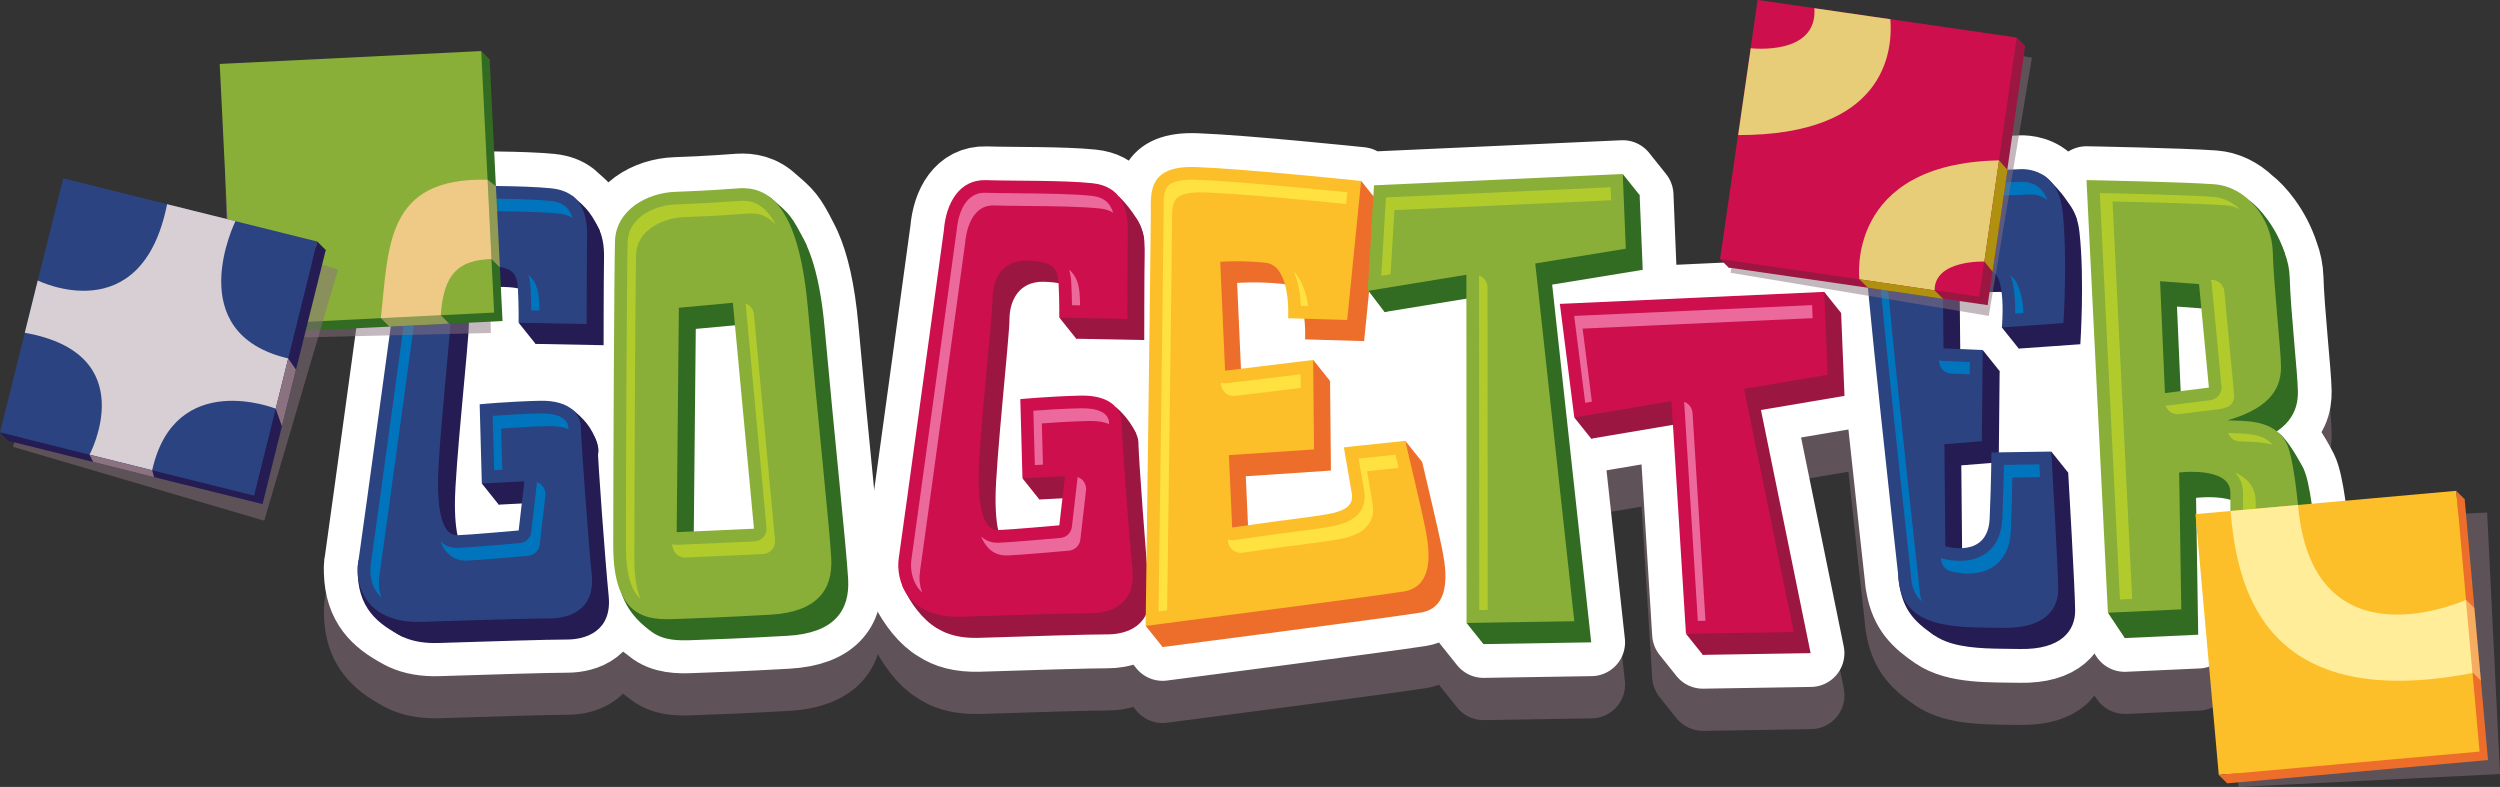 <?xml version="1.0" encoding="UTF-8"?><svg xmlns="http://www.w3.org/2000/svg" viewBox="0 0 591.61 186.22"><rect x="0" y="0" width="591.61" height="186.22" fill="#333333" stroke="none"/><defs><style>.cls-1,.cls-2{fill:#ed6e2a;}.cls-3,.cls-4{fill:#fff;}.cls-5,.cls-6{fill:#fcbe29;}.cls-7,.cls-8{fill:#8b7280;}.cls-9,.cls-10{fill:#326b22;}.cls-11,.cls-12{fill:#cd0f4d;}.cls-13{fill:#d8cfd4;}.cls-14,.cls-15{fill:#241c52;}.cls-16,.cls-17{fill:#89af39;}.cls-18,.cls-19{fill:#9c1642;}.cls-20,.cls-21{fill:#2b4380;}.cls-8{mix-blend-mode:multiply;}.cls-8,.cls-22,.cls-23,.cls-24{opacity:.5;}.cls-22,.cls-21,.cls-19,.cls-17,.cls-15,.cls-25,.cls-12,.cls-26,.cls-10,.cls-2,.cls-27,.cls-28,.cls-29,.cls-30,.cls-31,.cls-6,.cls-32,.cls-4{fill-rule:evenodd;}.cls-22,.cls-28{fill:#efca87;}.cls-25{fill:#af910f;}.cls-26{fill:#b1cb2d;}.cls-27{fill:#ec699c;}.cls-29{fill:#ffe140;}.cls-30,.cls-24{fill:#ffed99;}.cls-31{fill:#e7cd77;}.cls-32{fill:#0075bd;}.cls-33{isolation:isolate;}.cls-4{stroke:#fff;stroke-linecap:round;stroke-linejoin:round;stroke-width:16px;}</style></defs><g class="cls-33"><g id="Layer_2"><g id="Layer_1-2"><g><g class="cls-23"><path class="cls-7" d="M208.69,146.47c-.24-4.32-1.24-14.53-2.5-27.46-.97-9.96-2.08-21.24-3.07-32.21-.84-9.28-2.41-16.44-4.82-21.9-.05-.12-.1-.24-.16-.37v-.03c-.34-.71-.67-1.39-1.02-2.03-3.15-6.25-4.74-7.83-8.72-11.22-3.87-3.58-8.64-5.23-14.19-4.88-.04,0-.08,0-.11,0-.08,0-7.92,.6-14.42,.8-5.59,.17-11.42,2.22-15.69,5.96-.64-.66-1.28-1.25-1.93-1.82l-.22-.2c-.27-.26-.52-.49-.72-.67-.17-.16-.34-.3-.52-.44-.03-.03-.06-.05-.08-.07-.1-.08-.23-.18-.38-.29-2.44-1.8-5.38-2.89-8.76-3.24-5.1-.52-12.16-.59-18.39-.64-2.75-.02-5.35-.05-7.31-.11-9.83-.34-17.11,7.21-18.16,18.76-.55,4.02-9.25,67.6-10.54,76.67-.19,.89-.29,1.82-.32,2.84,0,.2,0,.38,0,.59,0,.34,0,.68,.01,1.03,.31,12.53,7.8,18.13,13.48,21.25,.6,.36,1.24,.69,1.88,.99l.13,.06c3.14,1.42,6.76,2.14,10.78,2.14,.36,0,.73,0,1.1-.02,12.67-.4,25.77-.82,30.16-.82,5.34,0,9.99-1.78,13.24-5,.49,.41,1,.81,1.53,1.19,4.37,3.49,9.36,3.98,12.9,3.98,.79,0,1.51-.03,2.14-.05,6.16-.21,11.75-.42,22.78-1.04,14.44-.8,22.64-8.95,21.93-21.79Zm-87.54-49.54c-1.07,.06-2.07,.12-2.98,.18,.11-1.26,.22-2.39,.31-3.42l2.02,2.52c.21,.26,.42,.5,.66,.72Z"/><path class="cls-7" d="M552.22,117.25c-.96-1.87-1.92-3.54-2.86-5,1.48-2.58,2.48-5.81,2.41-9.81-.04-2.33-.4-6.44-.81-11.21-.47-5.45-1.01-11.62-1.13-15.81-.08-2.68-.59-5.34-1.53-7.92-2.47-7.57-7.16-13.27-10.62-16.02-3.77-3.48-8.29-5.51-13.12-5.86-7.71-.56-29.72-.98-30.66-1-1.59-.03-3.14,.42-4.45,1.26-.4-.33-.82-.64-1.25-.93l-.71,27.31-54.33-3.89c.06,.85,.13,1.82,.22,2.9-.67-.15-1.36-.21-2.06-.18l-34.64,1.57-.28-6.92-81.65-5.85,2.11-15.65c-8.86-.88-25.14-2.41-33.54-2.71-6.44-.22-11.19,1.24-14.53,4.5-.65,.63-1.2,1.29-1.67,1.96-1.96-1.24-4.52-2.25-7.81-2.59-5.1-.53-12.16-.59-18.39-.65-2.75-.02-5.35-.05-7.31-.11-9.84-.32-17.11,7.21-18.16,18.76-.57,4.16-9.86,72.1-10.65,77.4-.54,3.66-.05,7.54,1.38,10.94,.04,.09,.08,.19,.12,.28,.21,.48,.45,.96,.7,1.43,1.33,2.6,4.85,8.63,10.38,11.9,3.95,2.57,8.86,3.77,14.59,3.6,12.67-.4,25.77-.82,30.16-.82,2.15,0,4.19-.29,6.07-.85l.66,.82c1.53,1.91,3.83,3,6.25,3,.34,0,.68-.02,1.03-.07,2.16-.28,53.07-6.87,61.35-8.2,1.07-.17,2.08-.44,3.04-.79,.09,.12,.18,.25,.28,.37l4,5c1.55,1.93,3.92,3.06,6.38,3l25.5-.41c2.25-.04,4.38-1.02,5.87-2.71s2.2-3.92,1.95-6.16l-4.35-39.84,8.3-1.4,2.53,40.57c.1,1.64,.71,3.21,1.74,4.5l4,5c1.52,1.9,3.82,3,6.25,3,.04,0,.09,0,.13,0l25.5-.41c2.38-.04,4.62-1.13,6.11-2.99s2.08-4.28,1.6-6.61l-10.09-49.43,11.19-1.89c1.75,16.53,3.46,31.91,3.87,35.59v.02c.01,.18,.03,.36,.05,.57,0,.02,0,.05,0,.08,.09,.97,.23,1.91,.43,2.81,1.67,8.57,6.48,12.86,11.44,16.21,6.46,4.45,15.12,4.54,22.08,4.61,.84,0,1.67,.02,2.47,.03,.26,0,.53,0,.79,0,6.78,0,12.08-1.83,15.76-5.44,.48-.47,.92-.98,1.33-1.51l.53,.79c1.49,2.23,3.99,3.56,6.66,3.56,.12,0,.24,0,.36,0l17.37-.79c2.2-.1,4.16-1.08,5.55-2.6,.06,.06,.12,.12,.18,.17,1.55,1.51,3.66,2.34,5.82,2.25l17.66-.56c2.13-.07,4.15-.98,5.6-2.55,1.45-1.56,2.22-3.64,2.14-5.77-.52-12.81-1.9-35.28-5.27-41.88Zm-306.1-21.19c.11-1.26,.22-2.4,.31-3.42l2.02,2.52c.2,.26,.42,.5,.66,.72-1.07,.06-2.07,.12-2.98,.18Zm92.68,13.26c-1.53-1.91-3.83-3-6.25-3-.28,0-.56,.01-.84,.04l-8.88,.94-.07-7.21c0-.47-.05-.93-.13-1.39,4.2,.1,7.74-3.03,8.16-7.2v-.07l8.23-1.35v19.51l-.22-.28Zm146.62-.47s-.08,0-.12,0l-4.22,.06,.08-8.67,6.91-.49,.48,9.75c-.98-.42-2.04-.65-3.14-.65Z"/></g><path class="cls-4" d="M200.71,136.92c-.41-7.4-3.29-34.32-5.55-59.39-.82-9.06-2.33-15.29-4.24-19.55h0l-.03-.06c-.28-.61-.56-1.19-.85-1.72-2.66-5.28-3.51-6.03-6.97-8.97-2.65-2.51-5.59-3.04-8.35-2.86,0,0-8.01,.62-14.8,.82-6.78,.21-14.18,4.32-14.39,11.71-.21,7.4-.41,54.67-.41,72.13,0,5.35,.81,9.05,2.1,11.62h0c1.18,3.18,3.37,6.06,6.59,8.34h0c2.96,2.45,6.79,2.41,9.9,2.3,5.96-.21,11.51-.41,22.61-1.03,11.1-.62,14.8-5.96,14.39-13.36Zm-22.29-11.99l-14.24,.64,.47-47.92,9.28-.86,4.49,48.14Z"/><path class="cls-4" d="M84.64,134.56c0,.25,0,.51,0,.77,.19,8.16,4.42,11.81,9.46,14.56,.4,.24,.83,.47,1.28,.68h.02c2.15,.99,4.89,1.55,8.36,1.44,12.95-.41,25.89-.82,30.42-.82s10.69-2.05,9.86-10.28c-.75-7.49-2.26-28.02-2.52-33.65,.16-.54,.16-1.31-.18-2.4h0c-.09-.42-.24-.83-.44-1.25-1.28-3.2-3.23-5.11-5.42-6.83h0c-1.49-1.28-3.95-2.2-7.85-2.1-7.81,.21-14.1,.83-14.1,.83l.51,18.75,4,5,5.45-.28-.74,6.39s-11.49,1.03-14.47,1.13c-.41-1.91-.62-4.37-.62-7.42,0-8.52,3.3-38.39,3.3-42.5s2.06-9.04,8.22-8.84c1.37,.05,2.47,.16,3.38,.34,0,.07,.01,.14,.01,.21,.21,3.9,.16,7.93,.16,7.93l4,5,16.11,.31s0-15.19,.1-20.63c.04-2.29-.21-4.55-1.03-6.47h0s-.02-.05-.03-.07c-.06-.14-.13-.29-.2-.43-2.03-4.24-3.72-5.5-5.36-6.97-.18-.18-.37-.36-.57-.52-.03-.03-.06-.06-.1-.09-.01-.01-.02-.02-.03-.03l-.06-.05s-.07-.05-.1-.07c-1.22-.94-2.82-1.58-4.93-1.8-6.98-.72-18.78-.51-25.14-.72-6.36-.21-9.44,5.54-9.95,11.66,0,0-9.46,69.21-10.62,77.25-.11,.43-.18,.95-.19,1.56,0,.14,0,.28,0,.42Z"/><rect class="cls-3" x="112.54" y="80.92" width="11.98" height="11.98"/><path class="cls-4" d="M491.45,51.82h0c-.43-1.36-1.01-2.46-1.68-3.33-1.33-2.17-2.88-3.92-4.11-5.14-.65-.81-1.37-1.43-2.1-1.89h0c-2.85-1.8-5.94-1.4-5.94-1.4,0,0-13.98,.59-24.67,.59s-11.93,6.99-11.93,14.4,8.23,81.44,8.23,81.44c0,.06,.01,.12,.02,.18,0,.1,0,.2,.02,.31,0,.03,0,.06,.01,.09,.06,.72,.16,1.39,.3,2.02,1.06,5.56,3.71,8.26,8.12,11.24h0c5.08,3.52,13.5,3.11,20.21,3.25,10.07,.21,13.15-4.52,13.15-9.04s-1.64-32.68-1.64-32.68l-4-5-12.42,.18,.18-19.22-4-5-5.33-.23-.12-13.07s5.77-.51,9.91-.45c.5,3.8,.07,8.39,.07,8.39l4,5,14.59-1.03s1.03-15.41-.21-26.51c-.13-1.17-.35-2.19-.64-3.11Zm-20.62,70.86c-.24,5.55-3.65,6.89-6.52,7.03l-.19-19.6,7.1-.57c-.04,2.61-.13,7.17-.39,13.15Z"/><path class="cls-4" d="M531.84,150.02l17.66-.56s-1.32-32.55-4.39-38.54c-2.18-4.23-4.32-7.28-5.84-8.45-.01-.01-.03-.01-.04-.02-.14-.13-.29-.26-.44-.38,4.17-2.87,5.03-6.34,4.98-9.49-.08-4.54-1.71-18.88-1.94-26.93-.06-1.94-.46-3.84-1.13-5.63h0c-2.07-6.4-6.05-10.81-8.18-12.42,0,0-.02,0-.03-.01-2.34-2.26-5.3-3.76-8.53-4-7.58-.56-30.22-.98-30.22-.98l5.06,102.37,4,6,17.37-.79-.51-32.39s4.6-.57,8.13,.46c.05,7.7,.03,25.76,.03,25.76l4-.13c0,3.58,0,6.13,0,6.13Zm-16.67-77.47l5.77,.42,1.78,18.74-6.68,.83-.87-20Z"/><path class="cls-4" d="M388.74,63.85l-.72-17.67-4-5-58.87,2.67-.15,2.57-2.89-3.61s-27.56-2.88-39.07-3.29c-11.52-.41-10.69,6.17-10.69,11.11,0,3.64-.67,54.91-1.02,81.59-.85-10.4-1.89-25.15-1.89-27.21,0-.77-.18-1.65-.61-2.5-1.77-3.85-4.82-6.2-4.82-6.2h0c-1.4-1.57-3.97-2.79-8.43-2.67-7.81,.21-14.1,.83-14.1,.83l.51,18.75,4,5,5.45-.28-.74,6.39s-11.49,1.03-14.47,1.13c-.41-1.91-.62-4.37-.62-7.42,0-8.52,3.3-38.39,3.3-42.5s2.06-9.04,8.22-8.84c1.37,.05,2.47,.16,3.38,.34,0,.07,.01,.14,.01,.21,.21,3.9,.16,7.93,.16,7.93l4,5,16.11,.31s0-15.19,.1-20.63c.02-.99-.02-1.99-.13-2.95-.01-.51-.12-1.15-.36-1.94-.01-.05-.03-.1-.04-.16v-.02h0c-.32-1.16-.79-2.23-1.47-3.15-1.75-2.89-4.08-5.11-4.08-5.11h0c-1.29-1.68-3.29-2.86-6.32-3.17-6.98-.72-18.78-.51-25.14-.72-6.36-.21-9.44,5.54-9.95,11.66,0,0-9.86,72.13-10.69,77.68-.3,2.02-.11,4.46,.88,6.75h0c.14,.35,.31,.68,.49,1,1.75,3.46,4.49,7.1,7.52,8.83h0c2.33,1.57,5.62,2.54,10.12,2.4,12.95-.41,25.89-.82,30.42-.82,3.21,0,7.23-1.05,9.01-4.59-.02,1.64-.03,2.56-.03,2.56l4,5s52.86-6.84,61.11-8.16c8.26-1.32,5.49-12.6,5-15.28-.53-2.87-4.67-20.35-4.67-20.35l-4-5-14.53,1.54s1.5,8.79,1.87,10.9c.72,4.11-3.99,4.74-9.61,5.51-13.62,1.87-1.42,.1-14.95,2.02l-.52-11.6,20.15-1.35-.21-21.17-4-5-17.08,2.08-.91-20.3s4.52-.41,10.69,.21c.22,.02,.42,.06,.62,.11,1.03,3.7,.76,8.03,.76,8.03l3.83,.11c.31,2.64,.17,4.89,.17,4.89l13.98,.41,1.17-11.68,3.67,4.81,19.36-3.17,.04,76.74,4,5,25.5-.41-9.23-84.65,21.42-3.5Z"/><polygon class="cls-4" points="435.69 74.07 431.69 69.07 369.13 71.91 372.55 98.8 376.55 103.8 395.89 100.53 398.97 149.97 402.97 154.97 428.47 154.56 416.72 97.02 436.49 93.68 435.69 74.07"/><rect class="cls-3" x="244.32" y="78.27" width="6.36" height="12.63"/><rect class="cls-3" x="477.31" y="85.79" width="14.14" height="19"/><rect class="cls-3" x="310.77" y="76.36" width="36.28" height="32.1"/><path class="cls-15" d="M492.3,81.43s1.03-15.41-.21-26.51c-1.23-11.1-10.48-9.86-10.48-9.86,0,0-13.98,.59-24.67,.59s-11.93,6.99-11.93,14.4,8.23,81.44,8.23,81.44c.63,12.91,14.61,11.88,24.68,12.09,10.07,.21,13.15-4.52,13.15-9.04s-1.64-32.68-1.64-32.68l-14.18,.21s0,5.96-.41,15.62c-.41,9.66-10.48,6.58-10.48,6.58l-.23-24.15,8.86-.71,.21-21.58-9.28-.39-.17-17.9s6.99-.62,11.1-.41c4.11,.21,2.88,13.36,2.88,13.36l14.59-1.03Z"/><path class="cls-19" d="M227.39,59.29s-9.86,72.13-10.69,77.68c-.82,5.55,2.06,14.39,15,13.97,12.95-.41,25.89-.82,30.42-.82s10.69-2.05,9.86-10.28c-.82-8.22-2.57-32.18-2.57-34.85s-2.06-6.58-9.86-6.37c-7.81,.21-14.1,.83-14.1,.83l.51,18.75,10.06-.51-1.34,11.62s-11.49,1.03-14.47,1.13c-2.98,.1-4.62-3.9-4.62-12.42s3.3-38.39,3.3-42.5,2.06-9.04,8.22-8.84c6.17,.21,7.19,1.64,7.4,5.55,.21,3.9,.16,7.93,.16,7.93l16.11,.31s0-15.19,.1-20.63c.1-5.44-1.44-10.77-8.41-11.49-6.98-.72-18.78-.51-25.14-.72-6.36-.21-9.44,5.54-9.95,11.66Z"/><path class="cls-10" d="M502.82,150.99l-5.06-102.37s22.64,.42,30.22,.98c7.58,.56,13.63,8.01,13.86,16.06s1.86,22.39,1.94,26.93c.08,4.54-1.75,9.77-12.69,12.88,3.62,.24,10.96-.53,14.02,5.46,3.06,5.99,4.39,38.54,4.39,38.54l-17.66,.56s.02-21.33-.04-27.52c-.06-6.19-12.12-4.7-12.12-4.7l.51,32.39-17.37,.79h0Zm13.5-51.97l10.4-1.3-2.33-24.49-9.22-.68,1.15,26.46Z"/><path class="cls-2" d="M341.22,129.67c-.53-2.87-4.67-20.35-4.67-20.35l-14.53,1.54s1.5,8.79,1.87,10.9c.72,4.11-3.99,4.74-9.61,5.51-14.71,2.02,.72-.22-18.7,2.56l-.77-17.13,20.15-1.35-.21-21.17-20.84,2.54-1.15-25.76s4.52-.41,10.69,.21c6.17,.62,5.38,13.14,5.38,13.14l13.98,.41,3.29-32.9s-27.56-2.88-39.07-3.29c-11.52-.41-10.69,6.17-10.69,11.11s-1.23,97.48-1.23,97.48c0,0,52.86-6.84,61.11-8.16,8.26-1.32,5.49-12.6,5-15.28Z"/><polygon class="cls-10" points="388.74 63.85 388.01 46.17 329.15 48.85 327.65 73.84 351.01 70.02 351.05 152.42 376.55 152.01 367.31 67.35 388.74 63.85"/><polygon class="cls-19" points="436.49 93.68 435.69 74.07 373.13 76.91 376.55 103.8 399.54 99.92 402.97 154.97 428.47 154.56 416.72 97.02 436.49 93.68"/><path class="cls-15" d="M491.45,51.82c-2.46-6.22-7.9-10.37-7.9-10.37l.49,13.35,1.98,5.23,5.43-8.2Z"/><polygon class="cls-15" points="485.8 79.79 477.7 82.46 473.7 77.46 479.75 74.07 485.8 79.79"/><polygon class="cls-15" points="471.81 92.68 473.18 87.8 469.18 82.8 466.75 90.51 471.81 92.68"/><polygon class="cls-15" points="489.42 111.85 485.42 106.85 483.36 115.61 484.91 116.82 489.42 111.85"/><path class="cls-15" d="M457.7,150.32c-4.93-3.33-7.67-6.3-8.43-13.35-.76-7.05,8.43,2.2,8.43,2.2l2.88,5.82-2.88,5.33Z"/><polygon class="cls-10" points="386.16 50.73 388.01 46.17 384.01 41.17 382.31 50.65 386.16 50.73"/><polygon class="cls-10" points="338.06 70.91 327.65 73.84 323.82 68.81 332 63.43 338.06 70.91"/><polygon class="cls-10" points="358.75 150.32 351.05 152.42 347.05 147.42 355.01 144.68 358.75 150.32"/><polygon class="cls-10" points="511.16 148.2 502.82 150.99 498.82 144.99 511.16 140.93 511.16 148.2"/><path class="cls-10" d="M545.11,110.92c-2.18-4.23-4.32-7.28-5.84-8.45s-.86,11.6-.86,11.6l3.28,.45,3.42-3.6Z"/><path class="cls-10" d="M540.71,60.02c-2.07-6.39-6.05-10.8-8.18-12.42s-2.44,13.62-2.44,13.62l5.31,8.49,5.31-9.69Z"/><path class="cls-19" d="M269.36,59.02s2.34,.01,1.01-4.23-5.56-8.27-5.56-8.27l-.51,9.86,.66,4.51,4.4-1.87Z"/><polygon class="cls-19" points="260.33 77.96 254.69 80.16 250.69 75.16 259.45 72.56 260.33 77.96"/><polygon class="cls-19" points="249.1 113.96 245.97 118.21 241.97 113.21 248.44 111.1 249.1 113.96"/><path class="cls-19" d="M268.81,102.5c-1.77-3.85-4.82-6.21-4.82-6.21l-1.02,11.28,1.32,.66,4.52-5.73Z"/><path class="cls-19" d="M232.16,141.92s-7.24,8.52-10.56,6.63-6.31-6.08-8-9.82,14.04-4.29,14.04-4.29l1.76,4.29,2.76,3.19Z"/><polygon class="cls-19" points="388.74 100.42 376.55 103.8 372.55 98.8 381.26 92.68 388.74 100.42"/><polygon class="cls-19" points="434.49 77.08 435.69 74.07 431.69 69.07 427.89 77.08 434.49 77.08"/><polygon class="cls-19" points="410.82 152.75 402.97 154.97 398.97 149.97 411.92 147.42 410.82 152.75"/><polygon class="cls-2" points="284.55 148.99 275.11 153.1 271.11 148.1 280.25 144.68 284.55 148.99"/><polygon class="cls-2" points="336.55 109.32 332.55 104.32 332 117.04 336.55 109.32"/><polygon class="cls-2" points="314.76 90.17 310.76 85.17 307.82 94.3 310.77 96.62 314.76 90.17"/><polygon class="cls-2" points="326.11 47.81 322.11 42.81 318.02 53.71 326.11 47.81"/><path class="cls-21" d="M488.3,76.43s1.03-15.41-.21-26.51c-1.23-11.1-10.48-9.86-10.48-9.86,0,0-13.98,.59-24.67,.59s-11.93,6.99-11.93,14.4,8.23,81.44,8.23,81.44c.63,12.91,14.61,11.88,24.68,12.09,10.07,.21,13.15-4.52,13.15-9.04s-1.64-32.68-1.64-32.68l-14.18,.21s0,5.96-.41,15.62c-.41,9.66-10.48,6.58-10.48,6.58l-.23-24.15,8.86-.71,.21-21.58-9.28-.39-.17-17.9s6.99-.62,11.1-.41c4.11,.21,2.88,13.36,2.88,13.36l14.59-1.03Z"/><path class="cls-12" d="M223.39,54.29s-9.86,72.13-10.69,77.68c-.82,5.55,2.06,14.39,15,13.97,12.95-.41,25.89-.82,30.42-.82s10.69-2.05,9.86-10.28c-.82-8.22-2.57-32.18-2.57-34.85s-2.06-6.58-9.86-6.37c-7.81,.21-14.1,.83-14.1,.83l.51,18.75,10.06-.51-1.34,11.62s-11.49,1.03-14.47,1.13c-2.98,.1-4.62-3.9-4.62-12.42s3.3-38.39,3.3-42.5,2.06-9.04,8.22-8.84c6.17,.21,7.19,1.64,7.4,5.55,.21,3.9,.16,7.93,.16,7.93l16.11,.31s0-15.19,.1-20.63c.1-5.44-1.44-10.77-8.41-11.49-6.98-.72-18.78-.51-25.14-.72-6.36-.21-9.44,5.54-9.95,11.66Z"/><path class="cls-17" d="M498.82,144.99l-5.06-102.37s22.64,.42,30.22,.98c7.58,.56,13.63,8.01,13.86,16.06s1.86,22.39,1.94,26.93c.08,4.54-1.75,9.77-12.69,12.88,3.62,.24,10.96-.53,14.02,5.46,3.06,5.99,4.39,38.54,4.39,38.54l-17.66,.56s.02-21.33-.04-27.52c-.06-6.19-12.12-4.7-12.12-4.7l.51,32.39-17.37,.79h0Zm13.5-51.97l10.4-1.3-2.33-24.49-9.22-.68,1.15,26.46Z"/><path class="cls-6" d="M337.22,124.67c-.53-2.87-4.67-20.35-4.67-20.35l-14.53,1.54s1.5,8.79,1.87,10.9c.72,4.11-3.99,4.74-9.61,5.51-14.71,2.02,.72-.22-18.7,2.56l-.77-17.13,20.15-1.35-.21-21.17-20.84,2.54-1.15-25.76s4.52-.41,10.69,.21c6.17,.62,5.38,13.14,5.38,13.14l13.98,.41,3.29-32.9s-27.56-2.88-39.07-3.29c-11.52-.41-10.69,6.17-10.69,11.11s-1.23,97.48-1.23,97.48c0,0,52.86-6.84,61.11-8.16,8.26-1.32,5.49-12.6,5-15.28Z"/><polygon class="cls-17" points="384.74 58.85 384.01 41.17 325.15 43.85 323.65 68.84 347.01 65.02 347.05 147.42 372.55 147.01 363.31 62.35 384.74 58.85"/><polygon class="cls-12" points="432.49 88.68 431.69 69.07 369.13 71.91 372.55 98.8 395.54 94.92 398.97 149.97 424.47 149.56 412.72 92.02 432.49 88.68"/><g><path class="cls-15" d="M99.45,60.51s-9.86,72.13-10.69,77.68c-.82,5.55,2.06,14.39,15,13.97,12.95-.41,25.89-.82,30.42-.82s10.69-2.05,9.86-10.28c-.82-8.22-2.57-32.18-2.57-34.85s-2.06-6.58-9.86-6.37c-7.81,.21-14.1,.83-14.1,.83l.51,18.75,10.06-.51-1.34,11.62s-11.49,1.03-14.47,1.13c-2.98,.1-4.62-3.9-4.62-12.42s3.3-38.39,3.3-42.5,2.06-9.04,8.22-8.84c6.17,.21,7.19,1.64,7.4,5.55,.21,3.9,.16,7.93,.16,7.93l16.11,.31s0-15.19,.1-20.63c.1-5.44-1.44-10.77-8.41-11.49-6.98-.72-18.78-.51-25.14-.72-6.36-.21-9.44,5.54-9.95,11.66Z"/><path class="cls-15" d="M95.41,150.74c-5.83-2.97-11.01-6.68-10.77-16.43,.24-9.74,13.62,4.62,13.62,4.62l1.56,5.12-4.41,6.68Z"/><path class="cls-15" d="M139.45,108.72s3.13,.29,1.89-3.69-3.41-6.14-5.87-8.08-1.8,7.23-1.8,7.23l1.4,6.69,4.38-2.15Z"/><polygon class="cls-15" points="123.02 116.46 118.03 119.43 114.03 114.43 117.77 110.05 123.02 116.46"/><polygon class="cls-15" points="131.36 79.72 126.74 81.38 122.74 76.38 127.29 73.88 131.36 79.72"/><path class="cls-15" d="M141.93,54.59c-2.41-5.26-4.34-6.21-6.26-8.08s-.2,9.94-.2,9.94l1,5.04,2.89,1.07,2.56-7.97Z"/><path class="cls-21" d="M95.45,55.51s-9.86,72.13-10.69,77.68c-.82,5.55,2.06,14.39,15,13.97,12.95-.41,25.89-.82,30.42-.82s10.69-2.05,9.86-10.28c-.82-8.22-2.57-32.18-2.57-34.85s-2.06-6.58-9.86-6.37c-7.81,.21-14.1,.83-14.1,.83l.51,18.75,10.06-.51-1.34,11.62s-11.49,1.03-14.47,1.13c-2.98,.1-4.62-3.9-4.62-12.42s3.3-38.39,3.3-42.5,2.06-9.04,8.22-8.84c6.17,.21,7.19,1.64,7.4,5.55,.21,3.9,.16,7.93,.16,7.93l16.11,.31s0-15.19,.1-20.63c.1-5.44-1.44-10.77-8.41-11.49-6.98-.72-18.78-.51-25.14-.72-6.36-.21-9.44,5.54-9.95,11.66Z"/><path class="cls-32" d="M110.17,132.67c.07,0,.14,0,.21,0,3.02-.1,14.16-1.1,14.63-1.14,1.42-.13,2.55-1.23,2.71-2.64l1.34-11.62c.1-.88-.19-1.75-.79-2.4-.34-.36-.75-.61-1.21-.77,0,.05,0,.11,0,.16l-1.34,11.62c-.16,1.41-1.3,2.52-2.71,2.64-.47,.04-11.61,1.03-14.63,1.14-.07,0-.14,0-.21,0-1.66,0-2.95-.57-3.95-1.49,1.07,2.55,2.89,4.49,5.95,4.49Z"/><path class="cls-32" d="M89.73,136.63c.81-5.5,10.29-74.77,10.69-77.72,0-.05,.01-.1,.02-.16,.17-2.09,1.17-8.91,6.63-8.91,.08,0,.15,0,.23,0,2.08,.07,4.75,.09,7.56,.12,5.99,.05,12.77,.11,17.37,.59,1.17,.12,2.29,.38,3.24,1.03-.92-3.07-3.01-3.8-5.24-4.03-4.59-.47-11.38-.53-17.37-.59-2.82-.03-5.48-.05-7.56-.12-.08,0-.16,0-.23,0-5.46,0-6.46,6.82-6.63,8.91,0,.05-.01,.1-.02,.16-.4,2.95-9.88,72.21-10.69,77.72-.3,2.04,.06,5,1.97,7.22,.18,.21,.38,.4,.59,.59-.65-1.68-.75-3.45-.55-4.81Z"/><path class="cls-32" d="M130.2,100.84c2,0,3.35,.31,4.29,.74,0-.14,0-.26,0-.36,0-.79-.45-3.38-6.28-3.38-.17,0-.33,0-.51,0-4.53,.12-8.57,.38-11.11,.58l.35,12.85,1.92-.1-.27-9.75c2.54-.2,6.58-.46,11.11-.58,.17,0,.34,0,.51,0Z"/><path class="cls-32" d="M125.04,65.03c.31,.97,.47,2.06,.53,3.27,.1,1.83,.14,3.67,.16,5.14l1.93,.04c-.02-.71-.05-1.44-.09-2.18-.14-2.67-.74-4.81-2.53-6.27Z"/></g><path class="cls-32" d="M461.47,135.12c.2,.06,2.02,.6,4.3,.6,6.03,0,9.79-3.71,10.06-9.92,.24-5.66,.34-10.09,.38-12.79l6.55-.09c-.06-1.14-.12-2.17-.17-3.03l-8.38,.12c-.04,2.7-.14,7.13-.38,12.79-.26,6.21-4.02,9.92-10.06,9.92-2.27,0-4.1-.54-4.3-.6-.04-.01-.08-.03-.12-.05v.21c.01,1.31,.87,2.46,2.12,2.84Z"/><path class="cls-32" d="M461.77,88.41l4.35,.18,.03-2.91-6.38-.27c-.31-.01-.6-.08-.88-.18v.21c.02,1.6,1.28,2.9,2.88,2.97Z"/><path class="cls-32" d="M478.84,74.09c-.17-3.1-.77-6.39-2.36-8.23-.22-.25-.45-.47-.7-.67,.99,2.67,1.16,6.26,1.1,9.03l1.95-.14Z"/><path class="cls-32" d="M454.23,139.33c0-.06,0-.12-.01-.18-2.84-25.55-8.21-75.38-8.21-81.11,0-7.72,1.34-11.4,8.93-11.4,10.63,0,24.66-.58,24.8-.59,.09,0,.15,0,.24-.02,0,0,.17-.02,.45-.02,1.32,0,2.8,.31,4.05,1.34-1.26-3.51-3.87-4.34-6.05-4.34-.28,0-.45,.02-.45,.02-.09,.01-.15,.02-.24,.02-.14,0-14.17,.59-24.8,.59-7.59,0-8.93,3.67-8.93,11.4,0,5.72,5.37,55.56,8.21,81.11,0,.06,.01,.12,.01,.18,.13,2.75,1.03,4.66,2.56,6-.31-.87-.5-1.86-.56-3Z"/><path class="cls-27" d="M238.11,131.45c.07,0,.14,0,.21,0,3.02-.1,14.16-1.1,14.63-1.14,1.42-.13,2.55-1.23,2.71-2.64l1.34-11.62c.1-.88-.19-1.75-.79-2.4-.34-.36-.75-.61-1.21-.77,0,.05,0,.11,0,.16l-1.34,11.62c-.16,1.41-1.3,2.52-2.71,2.64-.47,.04-11.61,1.03-14.63,1.14-.07,0-.14,0-.21,0-1.66,0-2.95-.57-3.95-1.49,1.07,2.55,2.89,4.49,5.95,4.49Z"/><path class="cls-27" d="M258.15,99.62c2,0,3.35,.31,4.29,.74,0-.14,0-.26,0-.36,0-.79-.45-3.38-6.28-3.38-.17,0-.33,0-.51,0-4.53,.12-8.57,.38-11.11,.58l.35,12.85,1.92-.1-.27-9.75c2.54-.2,6.57-.46,11.11-.58,.17,0,.34,0,.51,0Z"/><path class="cls-27" d="M252.99,63.81c.31,.97,.47,2.06,.53,3.27,.1,1.83,.14,3.67,.16,5.14l1.93,.04c-.02-.71-.05-1.44-.09-2.18-.14-2.67-.74-4.81-2.53-6.27Z"/><path class="cls-27" d="M217.68,135.41c.81-5.5,10.29-74.77,10.69-77.72,0-.05,.01-.1,.02-.16,.17-2.09,1.17-8.91,6.63-8.91,.08,0,.15,0,.23,0,2.08,.07,4.75,.09,7.56,.12,5.99,.05,12.77,.11,17.37,.59,1.17,.12,2.29,.38,3.24,1.03-.92-3.07-3.01-3.8-5.24-4.03-4.59-.47-11.38-.53-17.37-.59-2.82-.03-5.48-.05-7.56-.12-.08,0-.16,0-.23,0-5.46,0-6.46,6.82-6.63,8.91,0,.05-.01,.1-.02,.16-.4,2.95-9.88,72.21-10.69,77.72-.3,2.04,.06,5,1.97,7.22,.18,.21,.38,.4,.59,.59-.65-1.68-.75-3.45-.55-4.81Z"/><path class="cls-26" d="M531.7,104.52c2.26,.05,4.36,.18,6.09,.76-1.89-2.37-5.25-2.67-9.09-2.76-.5-.01-.97-.03-1.43-.05,.4,1.1,1.41,1.9,2.62,1.98,.56,.04,1.17,.05,1.81,.07Z"/><path class="cls-26" d="M523.6,66.24l-.41-.03c.09,.24,.15,.48,.18,.74l2.33,24.49c.15,1.62-1.01,3.06-2.62,3.26l-10.4,1.3c-.06,0-.13,0-.19,.01,.18,.5,.47,.95,.88,1.3,.54,.46,1.23,.71,1.94,.71,.12,0,.25,0,.37-.02l10.2-1.27c.13-.06,.25-.11,.39-.15,.36-.1,.69-.21,1.03-.32,.93-.58,1.51-1.65,1.4-2.82l-2.33-24.49c-.14-1.46-1.31-2.6-2.77-2.71Z"/><path class="cls-26" d="M499.91,47.68c6.51,.14,21.13,.49,26.84,.91,1.15,.08,2.28,.4,3.34,.89-1.82-1.64-4.02-2.72-6.34-2.89-5.71-.42-20.33-.77-26.84-.91l4.76,96.18,2.89-.13-4.65-94.04Z"/><path class="cls-26" d="M533.84,140.83c0-6.74,0-18.12-.05-22.35-.02-1.66-.65-4.87-4.83-6.61,1.52,1.62,1.82,3.48,1.83,4.61,.05,4.71,.05,18.29,.04,24.45l3-.1Z"/><path class="cls-29" d="M290.28,90.69c-.12,.01-.24,.02-.36,.02-.35,0-.69-.06-1.01-.18v.31c.05,.83,.44,1.62,1.07,2.16,.54,.46,1.23,.71,1.94,.71,.12,0,.24,0,.36-.02l15.54-1.89-.03-3.24-17.51,2.13Z"/><path class="cls-29" d="M306.18,64.28c1.18,2.65,1.56,5.8,1.66,8.11l1.73,.05c-.41-2.87-1.35-6.09-3.39-8.16Z"/><path class="cls-29" d="M310.74,125.24h-.05c-6.72,.93-7.22,.97-7.62,1.01-.34,.03-.95,.11-11.07,1.55-.14,.02-.28,.03-.42,.03-.35,0-.69-.06-1.01-.18v.31c.05,.85,.44,1.64,1.1,2.18,.54,.45,1.22,.69,1.91,.69,.14,0,.28,0,.42-.03,10.11-1.44,10.73-1.52,11.07-1.55,.4-.04,.9-.08,7.62-1h.05c4.82-.67,8.98-1.24,11.08-4.11,.69-.94,1.43-2.56,1.02-4.89-.22-1.27-.86-5-1.33-7.74l7.46-.79c-.26-1.09-.5-2.15-.74-3.13l-8.72,.93c.47,2.74,1.11,6.46,1.33,7.74,.41,2.33-.33,3.94-1.02,4.89-2.1,2.87-6.26,3.44-11.08,4.11Z"/><path class="cls-29" d="M276.2,144.42c.29-21.51,1.15-86.62,1.15-90.79,0-.31,0-.64,0-.96-.02-2.25-.05-4.57,1.1-5.73,.93-.94,2.86-1.43,5.6-1.43,.29,0,.59,0,.9,.02,8.25,.29,25.07,1.89,33.62,2.74l.28-2.77c-7.43-.75-26.83-2.65-35.9-2.97-.31-.01-.61-.02-.9-.02-2.74,0-4.67,.5-5.6,1.43-1.14,1.16-1.12,3.48-1.1,5.73,0,.33,0,.65,0,.96,0,4.41-.96,76.97-1.19,94.06,.61-.08,1.3-.17,2.04-.27Z"/><polygon class="cls-26" points="329.98 49.72 381.26 47.39 381.14 44.31 327.98 46.72 326.87 65.27 329.07 64.91 329.98 49.72"/><path class="cls-26" d="M352.01,68.02c0-.88-.39-1.72-1.06-2.29-.28-.24-.6-.42-.94-.54l.04,79.17,2-.03-.04-76.32Z"/><polygon class="cls-27" points="374.52 77.76 428.94 75.29 428.82 72.21 372.52 74.76 375.13 95.32 376.71 95.05 374.52 77.76"/><path class="cls-27" d="M400.53,97.73c-.05-.85-.46-1.64-1.13-2.16-.26-.2-.54-.36-.85-.47l3.23,51.83,1.81-.03-3.06-49.17Z"/><rect class="cls-8" x="53.48" y="17.56" width="61.96" height="61.96" transform="translate(170.03 95.1) rotate(178.66)"/><rect class="cls-9" x="55.48" y="15.56" width="61.96" height="61.96" transform="translate(175.1 88.78) rotate(177.18)"/><polygon class="cls-9" points="113.88 12.08 115.88 14.08 112.54 28.48 109.71 21.63 113.88 12.08"/><rect class="cls-16" x="53.48" y="13.56" width="61.96" height="61.96" transform="translate(171.01 84.88) rotate(177.18)"/><path class="cls-28" d="M90.13,75.28c1.86-16.89,1.08-33.39,25.25-32.74l.92,18.75c-7.84,.26-11.32,3.49-12,13.29l-14.17,.7Z"/><rect class="cls-8" x="10.56" y="53.77" width="61.96" height="61.96" transform="translate(57.48 177.78) rotate(-163.61)"/><rect class="cls-14" x="8.56" y="50.77" width="61.96" height="61.96" transform="translate(58.18 170.63) rotate(-166.03)"/><rect class="cls-20" x="6.56" y="48.77" width="61.96" height="61.96" transform="translate(54.72 166.2) rotate(-166.03)"/><path class="cls-13" d="M8.94,66.38s24.58,12.2,30.6-18.06l16.18,4.02s-13.14,26.49,12.48,32.48l-2.96,11.88s-23.83-9.51-29.23,14.58l-14.82-3.69s12.8-23.88-15.33-28.84l3.08-12.39Z"/><rect class="cls-8" x="414.19" y="8.13" width="61.96" height="61.96" transform="translate(333.28 471.75) rotate(-80.52)"/><rect class="cls-18" x="413.19" y="6.13" width="61.96" height="61.96" transform="translate(343.69 471.35) rotate(-81.75)"/><rect class="cls-8" x="528.16" y="122.77" width="61.96" height="61.96" transform="translate(433.09 719.78) rotate(-92.82)"/><rect class="cls-1" x="524.16" y="120.77" width="61.96" height="61.96" transform="translate(453.45 718.21) rotate(-95.11)"/><rect class="cls-5" x="522.16" y="118.77" width="61.96" height="61.96" transform="translate(453.27 714.04) rotate(-95.11)"/><path class="cls-30" d="M527.82,120.92c1.52,15.72,6.02,48.24,57.27,38.34l-1.55-17.3s-36.31,16.53-39.73-22.46l-16,1.43Z"/><polygon class="cls-18" points="411.87 63.04 409.06 63.32 407.06 61.32 412.69 61 411.87 63.04"/><polygon class="cls-18" points="479.27 10.89 477.27 8.89 475.67 11.67 476.99 12.83 479.27 10.89"/><rect class="cls-11" x="411.19" y="4.13" width="61.96" height="61.96" transform="translate(343.95 467.65) rotate(-81.75)"/><path class="cls-31" d="M414.3,11.41s15.86,1.91,15.06-9.47l17.99,2.61c.58,7.74-1.24,27.45-36.03,27.42l2.98-20.56Z"/><path class="cls-31" d="M440.01,66.09s-3.42-27.44,33.05-28.14l-3.47,23.95s-11.84-.47-11.77,6.82l-17.8-2.63Z"/><polygon class="cls-25" points="475.06 40.2 473.06 37.95 469.58 61.9 471.53 64.28 475.06 40.2"/><polygon class="cls-25" points="442.01 68.09 440.01 66.09 457.81 68.71 459.81 70.71 442.01 68.09"/><polygon class="cls-1" points="527.04 185.37 525.04 183.37 529.5 182.97 527.04 185.37"/><polygon class="cls-1" points="583.24 118.14 581.24 116.14 581.74 121.78 583.24 118.14"/><polygon class="cls-24" points="583.53 141.9 585.53 143.9 587.09 161.09 585.09 159.09 583.53 141.9"/><polygon class="cls-22" points="118.3 63.29 116.3 61.29 115.38 42.54 117.35 44.05 118.3 63.29"/><polygon class="cls-22" points="92.13 77.28 90.13 75.28 104.3 74.58 106.3 76.58 92.13 77.28"/><polygon class="cls-14" points="2 104.34 0 102.34 5.33 103.66 2 104.34"/><polygon class="cls-14" points="77.08 59.16 75.08 57.16 73.73 62.59 77.08 59.16"/><polygon class="cls-7" points="65.25 96.71 66.71 100.88 70.04 87.47 68.2 84.83 65.25 96.71"/><polygon class="cls-7" points="21.19 107.61 22.05 109.32 36.45 112.91 36.02 111.29 21.19 107.61"/><g><path class="cls-10" d="M178.72,49.55c6.58-.41,14.18,3.08,16.44,28.16,2.26,25.07,5.14,51.99,5.55,59.39,.41,7.4-3.29,12.74-14.39,13.36-11.1,.62-16.65,.82-22.61,1.03-5.96,.21-14.59,.21-14.59-17.26s.21-64.74,.41-72.13c.21-7.4,7.6-11.51,14.39-11.71,6.78-.21,14.8-.82,14.8-.82h0Zm-14.59,81.38l18.29-.82-4.99-53.46-12.78,1.18-.52,53.1Z"/><path class="cls-10" d="M190.92,58.15c-3.58-7.32-4.09-7.53-8.5-11.3s3.41,18.91,3.41,18.91l1.21,.99,3.88-8.6Z"/><path class="cls-10" d="M153.81,149.18c-3.22-2.28-5.41-5.16-6.59-8.34s5.24-3.74,5.24-3.74l3.63,4.63v4.73l-2.29,2.72Z"/><path class="cls-17" d="M174.72,44.55c6.58-.41,14.18,3.08,16.44,28.16,2.26,25.07,5.14,51.99,5.55,59.39,.41,7.4-3.29,12.74-14.39,13.36-11.1,.62-16.65,.82-22.61,1.03-5.96,.21-14.59,.21-14.59-17.26s.21-64.74,.41-72.13c.21-7.4,7.6-11.51,14.39-11.71,6.78-.21,14.8-.82,14.8-.82h0Zm-14.59,81.38l18.29-.82-4.99-53.46-12.78,1.18-.52,53.1Z"/><path class="cls-26" d="M162.13,131.93s.09,0,.13,0l18.29-.82c.82-.04,1.59-.41,2.13-1.03,.54-.62,.8-1.43,.72-2.25l-4.99-53.46c-.11-1.19-.9-2.15-1.96-2.53l4.94,53c.08,.82-.19,1.63-.72,2.25-.54,.62-1.31,.99-2.13,1.03l-18.29,.82s-.09,0-.13,0c-.34,0-.68-.07-1-.18v.15c0,.82,.32,1.62,.91,2.19,.56,.54,1.31,.84,2.08,.84Z"/><path class="cls-26" d="M150.12,132.22c0-18.01,.21-64.7,.41-72.05,.15-5.49,6.03-8.63,11.48-8.8,6.77-.21,14.85-.82,14.89-.83,.25-.02,.5-.02,.76-.02h0c1.2,0,3.56,0,5.96,2.73-2.98-5.71-6.42-5.73-7.96-5.73h0c-.25,0-.51,0-.76,.02-.04,0-8.12,.62-14.89,.83-5.45,.17-11.33,3.31-11.48,8.8-.2,7.35-.41,54.04-.41,72.05,0,7.15,1.47,10.72,3.43,12.51-.88-2.11-1.43-5.14-1.43-9.51Z"/></g></g></g></g></g></svg>